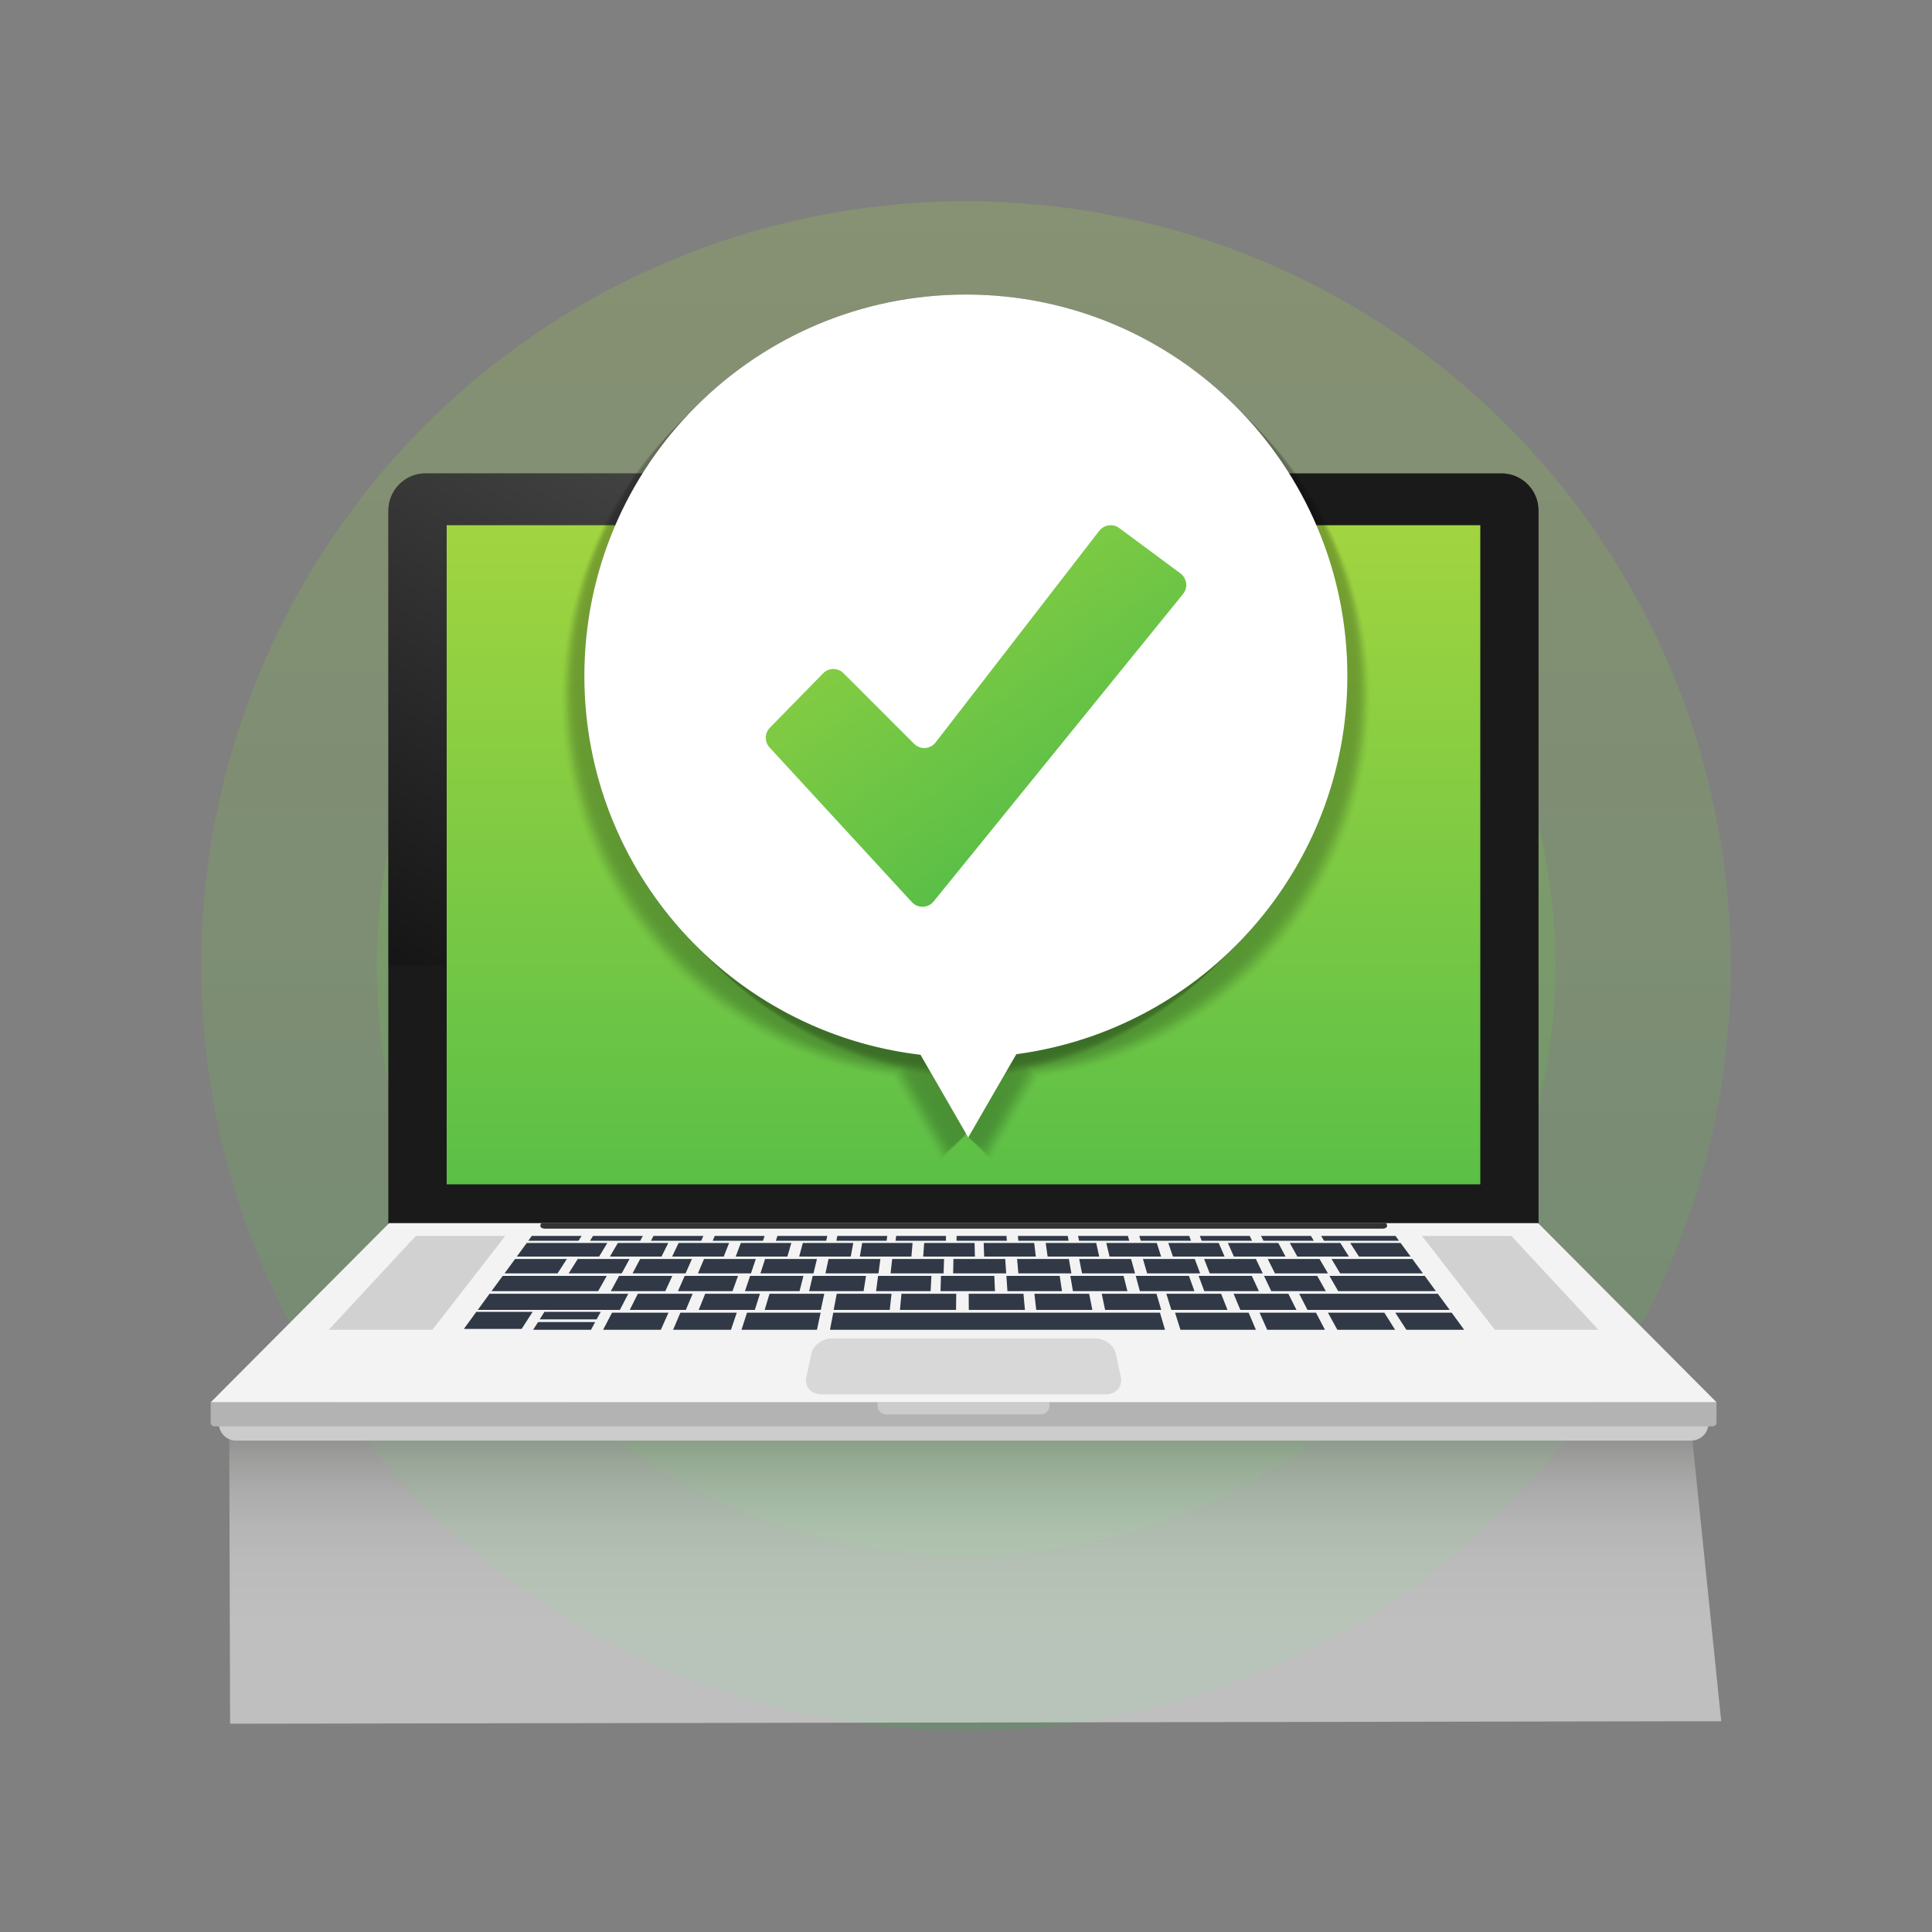 <svg xmlns="http://www.w3.org/2000/svg" xmlns:xlink="http://www.w3.org/1999/xlink" id="Layer_1" x="0px" y="0px" viewBox="0 0 2000 2000" style="enable-background:new 0 0 2000 2000;" xml:space="preserve"><rect x="0" y="0" width="2000" height="2000" fill="#808080" stroke="none"/> <style type="text/css"> .st0{opacity:0.2;fill:url(#SVGID_1_);enable-background:new ;} .st1{opacity:0.2;fill:url(#SVGID_2_);enable-background:new ;} .st2{opacity:0.5;fill:url(#SVGID_3_);enable-background:new ;} .st3{fill:#1A1A1A;} .st4{opacity:0.2;fill:url(#SVGID_4_);enable-background:new ;} .st5{fill:url(#SVGID_5_);} .st6{fill:#CCCCCC;} .st7{fill:#B3B3B3;} .st8{fill:#F3F3F3;} .st9{fill:#D1D1D1;} .st10{fill:#D8D8D8;} .st11{fill:#313946;} .st12{fill:#333333;} .st13{opacity:0.25;} .st14{fill-opacity:0;} .st15{opacity:8.000000e-02;enable-background:new ;} .st16{opacity:0.15;enable-background:new ;} .st17{opacity:0.23;enable-background:new ;} .st18{opacity:0.31;enable-background:new ;} .st19{opacity:0.38;enable-background:new ;} .st20{opacity:0.46;enable-background:new ;} .st21{opacity:0.54;enable-background:new ;} .st22{opacity:0.62;enable-background:new ;} .st23{opacity:0.69;enable-background:new ;} .st24{opacity:0.77;enable-background:new ;} .st25{opacity:0.85;enable-background:new ;} .st26{opacity:0.92;enable-background:new ;} .st27{fill:#FFFFFF;} .st28{fill:url(#SVGID_6_);} </style> <g> <g id="&#xEB;&#xCE;&#xD3;&#xC8;_1"> <linearGradient id="SVGID_1_" gradientUnits="userSpaceOnUse" x1="999.997" y1="1823.52" x2="999.997" y2="158.6" gradientTransform="matrix(1 0 0 -1 6.088849e-03 2000.003)"> <stop offset="0" style="stop-color:#A7D63F"></stop> <stop offset="7.000000e-02" style="stop-color:#9FD440"></stop> <stop offset="1" style="stop-color:#39B54A"></stop> </linearGradient> <circle class="st0" cx="1000" cy="1000" r="791.7"></circle> <linearGradient id="SVGID_2_" gradientUnits="userSpaceOnUse" x1="999.997" y1="1823.52" x2="999.997" y2="158.59" gradientTransform="matrix(1 0 0 -1 6.088849e-03 2000.003)"> <stop offset="0" style="stop-color:#A7D63F"></stop> <stop offset="7.000000e-02" style="stop-color:#9FD440"></stop> <stop offset="1" style="stop-color:#39B54A"></stop> </linearGradient> <circle class="st1" cx="1000" cy="1000" r="610.1"></circle> <g> <linearGradient id="SVGID_3_" gradientUnits="userSpaceOnUse" x1="2573.56" y1="3685.7" x2="2573.56" y2="3412.15" gradientTransform="matrix(-0.58 0 0 -1.22 2502.25 5952.36)"> <stop offset="0" style="stop-color:#71756F"></stop> <stop offset="3.000000e-02" style="stop-color:#828680"></stop> <stop offset="0.1" style="stop-color:#A3A6A2"></stop> <stop offset="0.18" style="stop-color:#C0C2BF"></stop> <stop offset="0.27" style="stop-color:#D7D8D7"></stop> <stop offset="0.37" style="stop-color:#E9EAE9"></stop> <stop offset="0.49" style="stop-color:#F6F6F6"></stop> <stop offset="0.65" style="stop-color:#FDFDFD"></stop> <stop offset="1" style="stop-color:#FFFFFF"></stop> </linearGradient> <polygon class="st2" points="238.2,1784.4 1781.8,1781.8 1751.5,1486.4 237.3,1486.5 "></polygon> </g> <path class="st3" d="M440.5,490h1113.8c21.2,0,38.4,17.2,38.4,38.4v751.2H402V528.5C402.1,507.2,419.3,490,440.5,490z"></path> <linearGradient id="SVGID_4_" gradientUnits="userSpaceOnUse" x1="2644.524" y1="1004.627" x2="2319.717" y2="1567.194" gradientTransform="matrix(-1 0 0 -1 3040.69 2000)"> <stop offset="0" style="stop-color:#000000"></stop> <stop offset="1" style="stop-color:#FFFFFF"></stop> </linearGradient> <path class="st4" d="M440.5,490h379.6c9.3,34.4,14,69.9,13.9,105.5c0,223.2-181,404.2-404.2,404.2c-9.3,0-18.6-0.3-27.8-1V528.5 C402.1,507.2,419.3,490,440.5,490z"></path> <linearGradient id="SVGID_5_" gradientUnits="userSpaceOnUse" x1="997.395" y1="1507.37" x2="997.395" y2="444.94" gradientTransform="matrix(1 0 0 -1 0 2000)"> <stop offset="0" style="stop-color:#A7D63F"></stop> <stop offset="7.000000e-02" style="stop-color:#9FD440"></stop> <stop offset="1" style="stop-color:#39B54A"></stop> </linearGradient> <polygon class="st5" points="1532.4,1176.6 1532.4,1226 462.4,1226 462.4,1176.6 462.4,543.7 1532.4,543.7 "></polygon> <path class="st6" d="M1768.6,1473.4c0,9.9-8,17.9-17.9,17.9h0H244.4c-9.9,0-17.9-8-17.9-17.9l0,0v-18.2h1542.1V1473.4z"></path> <path class="st7" d="M1776.9,1472.7c0,2.1-1.7,3.9-3.9,3.9H222c-2.1,0-3.9-1.7-3.9-3.9l0,0v-21.1h1558.8V1472.7z"></path> <path class="st6" d="M1086.5,1455.2c0,5-4,9-9,9h-160c-5,0-9-4-9-9v-3.5h177.9L1086.5,1455.2z"></path> <polygon class="st8" points="1592.3,1266.2 1776.9,1451.6 218.2,1451.6 402.8,1266.2 "></polygon> <polygon class="st9" points="1654.8,1376.6 1547.5,1376.6 1472,1279.4 1564.5,1279.4 "></polygon> <polygon class="st9" points="523.1,1279.4 447.6,1376.6 340.3,1376.6 430.5,1279.4 "></polygon> <path class="st10" d="M839.9,1401.4c1.9-8.9,11.5-15.9,21.4-15.9h272.4c9.9,0,19.5,7,21.4,15.9l5.2,24.2 c2.1,9.7-4.9,17.8-15.6,17.8H850.3c-10.7,0-17.7-8-15.6-17.8L839.9,1401.4z"></path> <polygon class="st11" points="1515.7,1376.6 1455.9,1376.6 1444.4,1358.9 1502.8,1358.9 "></polygon> <polygon class="st11" points="1460.3,1300.8 1406.8,1300.8 1397.7,1286.7 1449.9,1286.7 "></polygon> <polygon class="st11" points="1448.2,1284.4 1370.6,1284.4 1367.6,1279.4 1444.6,1279.4 "></polygon> <polygon class="st11" points="1360,1284.4 1307.9,1284.4 1305.4,1279.4 1357.1,1279.4 "></polygon> <polygon class="st11" points="1296.1,1284.4 1244,1284.4 1242,1279.4 1293.7,1279.4 "></polygon> <polygon class="st11" points="1232.9,1284.4 1180.9,1284.4 1179.4,1279.4 1231.1,1279.4 "></polygon> <polygon class="st11" points="1169,1284.4 1117,1284.4 1116,1279.4 1167.6,1279.4 "></polygon> <polygon class="st11" points="1106.2,1284.4 1054.2,1284.4 1053.7,1279.4 1105.3,1279.4 "></polygon> <polygon class="st11" points="1041.9,1279.4 1042.3,1284.4 990.2,1284.4 990.3,1279.4 "></polygon> <polygon class="st11" points="979.3,1279.4 979.2,1284.4 927.1,1284.4 927.7,1279.4 "></polygon> <polygon class="st11" points="918.5,1279.4 917.8,1284.4 865.8,1284.4 866.8,1279.4 "></polygon> <polygon class="st11" points="856.4,1279.4 855.3,1284.4 803.2,1284.4 804.8,1279.4 "></polygon> <polygon class="st11" points="791.5,1279.4 789.9,1284.4 737.8,1284.4 739.9,1279.4 "></polygon> <polygon class="st11" points="728.1,1279.4 726,1284.4 673.9,1284.4 676.5,1279.4 "></polygon> <polygon class="st11" points="665.5,1279.4 662.8,1284.4 610.8,1284.4 613.9,1279.4 "></polygon> <polygon class="st11" points="602.1,1279.4 598.9,1284.4 546.9,1284.4 550.5,1279.4 "></polygon> <polygon class="st11" points="1486.4,1336.6 1385.3,1336.6 1376.2,1320.8 1474.9,1320.8 "></polygon> <polygon class="st11" points="1473,1318.2 1387.3,1318.2 1378.4,1303.3 1462.1,1303.3 "></polygon> <polygon class="st11" points="1500.7,1356 1353.5,1356 1344.9,1339.3 1488.4,1339.3 "></polygon> <polygon class="st11" points="628.1,1320.8 619.2,1336.6 508.8,1336.6 520.4,1320.8 "></polygon> <polygon class="st11" points="650.4,1339.3 641.7,1356 494.6,1356 506.8,1339.3 "></polygon> <polygon class="st11" points="1444.2,1376.6 1384.4,1376.6 1374.7,1358.9 1433.1,1358.9 "></polygon> <polygon class="st11" points="1342.1,1356 1284,1356 1277,1339.3 1333.7,1339.3 "></polygon> <polygon class="st11" points="1270.7,1356 1212.6,1356 1207.4,1339.3 1264.1,1339.3 "></polygon> <polygon class="st11" points="1202.1,1356 1144,1356 1140.5,1339.3 1197.2,1339.3 "></polygon> <polygon class="st11" points="1130.8,1356 1072.7,1356 1070.8,1339.3 1127.5,1339.3 "></polygon> <polygon class="st11" points="1061,1356 1002.9,1356 1002.8,1339.3 1059.5,1339.3 "></polygon> <polygon class="st11" points="989.9,1339.3 989.7,1356 931.6,1356 933.2,1339.3 "></polygon> <polygon class="st11" points="922.9,1339.3 921.1,1356 863,1356 866.2,1339.3 "></polygon> <polygon class="st11" points="853.3,1339.3 849.7,1356 791.6,1356 796.6,1339.3 "></polygon> <polygon class="st11" points="786.7,1339.3 781.4,1356 723.3,1356 730,1339.3 "></polygon> <polygon class="st11" points="717,1339.3 710,1356 651.9,1356 660.3,1339.3 "></polygon> <polygon class="st11" points="1372.5,1336.6 1316,1336.6 1308.5,1320.8 1363.6,1320.8 "></polygon> <polygon class="st11" points="1303.2,1336.6 1246.7,1336.6 1240.8,1320.8 1295.9,1320.8 "></polygon> <polygon class="st11" points="1236.5,1336.6 1180,1336.6 1175.7,1320.8 1230.8,1320.8 "></polygon> <polygon class="st11" points="1167.1,1336.6 1110.7,1336.6 1108,1320.8 1163.1,1320.8 "></polygon> <polygon class="st11" points="1099.4,1336.6 1042.9,1336.6 1041.8,1320.8 1097,1320.8 "></polygon> <polygon class="st11" points="1029.3,1320.8 1030,1336.6 973.6,1336.6 974.1,1320.8 "></polygon> <polygon class="st11" points="964.2,1320.8 963.4,1336.6 906.9,1336.6 909,1320.8 "></polygon> <polygon class="st11" points="896.5,1320.8 894,1336.6 837.6,1336.6 841.3,1320.8 "></polygon> <polygon class="st11" points="831.7,1320.8 827.7,1336.6 771.2,1336.6 776.5,1320.8 "></polygon> <polygon class="st11" points="764,1320.8 758.3,1336.6 701.8,1336.6 708.8,1320.8 "></polygon> <polygon class="st11" points="696,1320.8 688.7,1336.6 632.3,1336.6 640.9,1320.8 "></polygon> <polygon class="st11" points="1374.7,1318.2 1319.8,1318.2 1312.4,1303.3 1366,1303.3 "></polygon> <polygon class="st11" points="1307.2,1318.2 1252.3,1318.2 1246.5,1303.3 1300.1,1303.3 "></polygon> <polygon class="st11" points="1242.4,1318.2 1187.5,1318.2 1183.2,1303.3 1236.8,1303.3 "></polygon> <polygon class="st11" points="1175,1318.2 1120.1,1318.2 1117.2,1303.3 1170.9,1303.3 "></polygon> <polygon class="st11" points="1109.1,1318.2 1054.2,1318.2 1052.9,1303.3 1106.5,1303.3 "></polygon> <polygon class="st11" points="1040.6,1303.3 1041.6,1318.2 986.7,1318.2 987,1303.3 "></polygon> <polygon class="st11" points="977.3,1303.3 976.8,1318.2 921.9,1318.2 923.6,1303.3 "></polygon> <polygon class="st11" points="911.4,1303.3 909.4,1318.2 854.5,1318.2 857.7,1303.3 "></polygon> <polygon class="st11" points="845.7,1303.3 842.1,1318.2 787.2,1318.2 792,1303.3 "></polygon> <polygon class="st11" points="782.4,1303.3 777.4,1318.2 722.5,1318.2 728.8,1303.3 "></polygon> <polygon class="st11" points="716.3,1303.3 709.7,1318.2 654.8,1318.2 662.7,1303.3 "></polygon> <polygon class="st11" points="651.7,1303.3 643.6,1318.2 588.7,1318.2 598.1,1303.3 "></polygon> <polygon class="st11" points="586.8,1303.3 577.2,1318.2 522.3,1318.2 533.2,1303.3 "></polygon> <polygon class="st11" points="1396.4,1300.8 1343,1300.8 1335.2,1286.7 1387.5,1286.7 "></polygon> <polygon class="st11" points="1330.8,1300.8 1277.3,1300.8 1271.1,1286.7 1323.3,1286.7 "></polygon> <polygon class="st11" points="1267.7,1300.8 1214.2,1300.8 1209.4,1286.7 1261.6,1286.7 "></polygon> <polygon class="st11" points="1202,1300.8 1148.6,1300.8 1145.2,1286.7 1197.5,1286.7 "></polygon> <polygon class="st11" points="1137.9,1300.8 1084.5,1300.8 1082.5,1286.7 1134.8,1286.7 "></polygon> <polygon class="st11" points="1072.3,1300.8 1018.8,1300.8 1018.3,1286.7 1070.6,1286.7 "></polygon> <polygon class="st11" points="1008.9,1286.7 1009.2,1300.8 955.7,1300.8 956.7,1286.7 "></polygon> <polygon class="st11" points="944.7,1286.7 943.5,1300.8 890.1,1300.8 892.5,1286.7 "></polygon> <polygon class="st11" points="883.3,1286.7 880.7,1300.8 827.3,1300.8 831.1,1286.7 "></polygon> <polygon class="st11" points="819.2,1286.7 815.1,1300.8 761.6,1300.8 766.9,1286.7 "></polygon> <polygon class="st11" points="754.8,1286.7 749.2,1300.8 695.8,1300.8 702.5,1286.7 "></polygon> <polygon class="st11" points="691.8,1286.7 684.8,1300.8 631.4,1300.8 639.6,1286.7 "></polygon> <polygon class="st11" points="628.7,1286.7 620.2,1300.8 535,1300.8 545.3,1286.7 "></polygon> <polygon class="st11" points="1371.6,1376.6 1311.8,1376.6 1303.9,1358.9 1362.3,1358.9 "></polygon> <polygon class="st11" points="762.7,1358.9 756.7,1376.6 696.8,1376.6 704.3,1358.9 "></polygon> <polygon class="st11" points="692,1358.9 684.1,1376.6 624.3,1376.6 633.6,1358.9 "></polygon> <polygon class="st11" points="551.4,1358 540,1375.7 480.2,1375.7 493.1,1358 "></polygon> <polygon class="st11" points="621.9,1358 617.6,1365.8 558.7,1365.8 563.6,1358 "></polygon> <polygon class="st11" points="616.1,1368.6 611.8,1376.6 551.9,1376.6 557,1368.6 "></polygon> <polygon class="st11" points="1300.1,1376.6 1222,1376.6 1216.4,1358.9 1292.6,1358.9 "></polygon> <polygon class="st11" points="849.5,1358.9 845.7,1376.6 767.6,1376.6 773.3,1358.9 "></polygon> <polygon class="st11" points="1200.8,1358.9 1206,1376.6 859.2,1376.6 862.6,1358.9 "></polygon> <path class="st12" d="M560.4,1266.2h874.5l0,0c2.3,3.1,0.6,5.7-3.7,5.7H564.1C559.7,1271.8,558.1,1269.3,560.4,1266.2 L560.4,1266.2z"></path> <g class="st13"> <path class="st14" d="M1420.3,725.3c0-218.1-176.8-394.9-394.9-394.9S630.4,507.2,630.4,725.3c0,202.2,152,369,348,392.1 l22.4,38.8l27,46.8l27-46.8l22.8-39.4C1271.1,1091.1,1420.3,925.6,1420.3,725.3z"></path> <path class="st15" d="M1418.3,723.3c0-218.1-176.8-394.9-394.9-394.9S628.5,505.2,628.5,723.3c0,202.2,152,368.9,348,392.1 l22.4,38.8l27,46.8l27-46.8l22.8-39.4C1269.1,1089.2,1418.3,923.7,1418.3,723.3z"></path> <path class="st16" d="M1416.3,721.3c0-218.1-176.8-394.9-394.9-394.9S626.5,503.2,626.5,721.3c0,202.2,152,369,348,392.1 l22.4,38.8l27,46.8l27-46.8l22.8-39.4C1267.1,1087.2,1416.3,921.7,1416.3,721.3z"></path> <path class="st17" d="M1414.4,719.4c0-218.1-176.8-394.9-394.9-394.9S624.5,501.3,624.5,719.4c0,202.2,152,369,348,392.1 l22.5,38.8l27,46.8l27-46.8l22.8-39.4C1265.2,1085.2,1414.4,919.7,1414.4,719.4z"></path> <path class="st18" d="M1412.4,717.4c0-218.1-176.8-394.9-394.9-394.9S622.6,499.3,622.6,717.4c0,202.2,152,369,348,392.1 l22.4,38.8l27,46.8l27-46.8l22.8-39.4C1263.2,1083.3,1412.4,917.8,1412.4,717.4z"></path> <path class="st19" d="M1410.5,715.5c0-218.1-176.8-394.9-394.9-394.9S620.6,497.4,620.6,715.5c0,202.2,152,369,348,392.1 l22.4,38.8l27,46.8l27-46.8l22.8-39.4C1261.2,1081.3,1410.5,915.8,1410.5,715.5z"></path> <path class="st20" d="M1408.5,713.5c0-218.1-176.8-394.9-394.9-394.9S618.7,495.4,618.7,713.5c0,202.2,152,368.9,348,392.1 l22.4,38.8l27,46.8l27-46.8l22.8-39.4C1259.3,1079.3,1408.5,913.9,1408.5,713.5z"></path> <path class="st21" d="M1406.5,711.5c0-218.1-176.8-394.9-394.9-394.9S616.7,493.4,616.7,711.5c0,202.2,152,368.9,348,392.1 l22.4,38.8l27,46.8l27-46.8l22.9-39.4C1257.3,1077.4,1406.5,911.9,1406.5,711.5z"></path> <path class="st22" d="M1404.6,709.6c0-218.1-176.8-394.9-394.9-394.9S614.7,491.5,614.7,709.6c0,202.2,152,369,348,392.1 l22.4,38.8l27,46.8l27-46.8l22.9-39.5C1255.4,1075.4,1404.6,909.9,1404.6,709.6z"></path> <path class="st23" d="M1402.6,707.6c0-218.1-176.8-394.9-394.9-394.9S612.8,489.5,612.8,707.6c0,202.2,152,369,348,392.1 l22.4,38.8l27,46.8l27-46.8l22.8-39.4C1253.4,1073.5,1402.6,908,1402.6,707.6z"></path> <path class="st24" d="M1400.7,705.7c0-218.1-176.8-394.9-394.9-394.9S610.8,487.5,610.8,705.7c0,202.2,152,369,348,392.1 l22.4,38.8l27,46.8l27-46.8l22.8-39.4C1251.4,1071.5,1400.7,906,1400.7,705.7z"></path> <path class="st25" d="M1398.7,703.7c0-218.1-176.8-394.9-394.9-394.9S608.8,485.6,608.8,703.7c0,202.2,152,369,348,392.1 l22.4,38.8l27,46.8l27-46.8l22.8-39.4C1249.5,1069.5,1398.7,904,1398.7,703.7z"></path> <path class="st26" d="M1396.7,701.7c0-218.1-176.8-394.9-394.9-394.9S606.9,483.6,606.9,701.7c0,202.2,152,368.9,348,392.1 l22.4,38.8l27,46.8l27-46.8l22.8-39.4C1247.5,1067.6,1396.7,902.1,1396.7,701.7z"></path> <path d="M1394.8,699.8c0-218.1-176.8-394.9-394.9-394.9S604.9,481.6,604.9,699.8c0,202.2,152,369,348,392.1l22.4,38.8l27,46.8 l27-46.8l22.8-39.4C1245.6,1065.6,1394.8,900.1,1394.8,699.8z"></path> </g> <g class="st13"> <path class="st14" d="M579.4,725.3c0-218.1,176.8-394.9,394.9-394.9s394.9,176.8,394.9,394.9c0,202.2-152,369-348,392.1 l-22.4,38.8l-27,46.8l-27-46.8l-22.9-39.5C728.6,1091.1,579.4,925.6,579.4,725.3z"></path> <path class="st15" d="M581.4,723.3c0-218.1,176.8-394.9,394.9-394.9s394.9,176.8,394.9,394.9c0,202.2-152,368.9-348,392.1 l-22.4,38.8l-27,46.8l-27-46.8l-22.8-39.4C730.6,1089.2,581.4,923.7,581.4,723.3z"></path> <path class="st16" d="M583.3,721.3c0-218.1,176.8-394.9,394.9-394.9s394.9,176.8,394.9,394.9c0,202.2-152,369-348,392.1 l-22.4,38.8l-27,46.8l-27-46.8l-22.8-39.4C732.6,1087.2,583.3,921.7,583.3,721.3z"></path> <path class="st17" d="M585.3,719.4c0-218.1,176.8-394.9,394.9-394.9s394.9,176.8,394.9,394.9c0,202.2-152,369-348,392.1 l-22.4,38.8l-27,46.8l-27-46.8l-22.8-39.4C734.5,1085.2,585.3,919.7,585.3,719.4z"></path> <path class="st18" d="M587.3,717.4c0-218.1,176.8-394.9,394.9-394.9s394.9,176.8,394.9,394.9c0,202.2-152,369-348,392.1 l-22.4,38.8l-27,46.8l-27-46.8l-22.8-39.4C736.5,1083.3,587.3,917.8,587.3,717.4z"></path> <path class="st19" d="M589.2,715.5c0-218.1,176.8-394.9,394.9-394.9s394.9,176.8,394.9,394.9c0,202.2-152,369-348,392.1 l-22.4,38.8l-27,46.8l-27-46.8l-22.8-39.4C738.4,1081.3,589.2,915.8,589.2,715.5z"></path> <path class="st20" d="M591.2,713.5c0-218.1,176.8-394.9,394.9-394.9S1381,495.4,1381,713.5c0,202.2-152,368.9-348,392.1 l-22.4,38.8l-27,46.8l-27-46.8l-22.8-39.4C740.4,1079.3,591.2,913.9,591.2,713.5z"></path> <path class="st21" d="M593.2,711.5c0-218.1,176.8-394.9,394.9-394.9S1383,493.4,1383,711.5c0,202.2-152,368.9-348,392.1 l-22.4,38.8l-27,46.8l-27-46.8l-22.9-39.4C742.4,1077.4,593.2,911.9,593.2,711.5z"></path> <path class="st22" d="M595.1,709.6c0-218.1,176.8-394.9,394.9-394.9s395,176.8,395,394.9c0,202.2-152,369-348,392.1l-22.4,38.8 l-27,46.8l-27-46.8l-22.9-39.5C744.3,1075.4,595.1,909.9,595.1,709.6z"></path> <path class="st23" d="M597.1,707.6c0-218.1,176.8-394.9,394.9-394.9s394.9,176.8,394.9,394.9c0,202.2-152,369-348,392.1 l-22.4,38.8l-27,46.8l-27-46.8l-22.8-39.4C746.3,1073.5,597.1,908,597.1,707.6z"></path> <path class="st24" d="M599,705.7c0-218.1,176.8-394.9,395-394.9s394.9,176.8,394.9,394.9c0,202.2-152,369-348,392.1l-22.4,38.8 l-27,46.8l-27-46.8l-22.8-39.4C748.2,1071.5,599,906,599,705.7z"></path> <path class="st25" d="M601,703.7c0-218.1,176.8-394.9,394.9-394.9s394.9,176.8,394.9,394.9c0,202.2-152,369-348,392.1l-22.4,38.8 l-27,46.8l-27-46.8l-22.8-39.4C750.2,1069.5,601,904,601,703.7z"></path> <path class="st26" d="M603,701.7c0-218.1,176.8-394.9,394.9-394.9s394.9,176.8,394.9,394.9c0,202.2-152,368.9-348,392.1 l-22.4,38.8l-27,46.8l-27-46.8l-22.8-39.4C752.2,1067.6,603,902.1,603,701.7z"></path> <path d="M604.9,699.8c0-218.1,176.8-394.9,394.9-394.9s394.9,176.8,394.9,394.9c0,202.2-152,369-348,392.1l-22.4,38.8l-27,46.8 l-27-46.8l-22.8-39.4C754.1,1065.6,604.9,900.1,604.9,699.8z"></path> </g> <path class="st27" d="M1394.8,699.8c0-218.1-176.8-394.9-394.9-394.9S604.9,481.6,604.9,699.8c0,202.2,152,369,348,392.1 l22.4,38.8l27,46.8l27-46.8l22.8-39.4C1245.6,1065.6,1394.8,900.1,1394.8,699.8z"></path> <linearGradient id="SVGID_6_" gradientUnits="userSpaceOnUse" x1="829.548" y1="1576.338" x2="1237.688" y2="987.548" gradientTransform="matrix(1 0 0 -1 0 2000)"> <stop offset="0" style="stop-color:#A7D63F"></stop> <stop offset="7.000000e-02" style="stop-color:#9FD440"></stop> <stop offset="1" style="stop-color:#39B54A"></stop> </linearGradient> <path class="st28" d="M796.6,773.7l147.4,160.2c5.5,6,14.9,6.4,21,0.9c0.5-0.5,1-1,1.5-1.6l258.2-318.3c5.2-6.4,4.2-15.7-2.2-20.9 c-0.2-0.1-0.3-0.3-0.5-0.4l-63.4-47c-6.5-4.8-15.6-3.5-20.6,2.8L968.5,768.6c-5,6.5-14.4,7.7-20.8,2.6c-0.5-0.4-1-0.8-1.4-1.2 l-73.1-73.1c-5.8-5.8-15.2-5.8-21,0c0,0-0.1,0.1-0.1,0.1l-55,56.2C791.4,758.8,791.3,767.8,796.6,773.7z"></path> </g> </g> </svg>